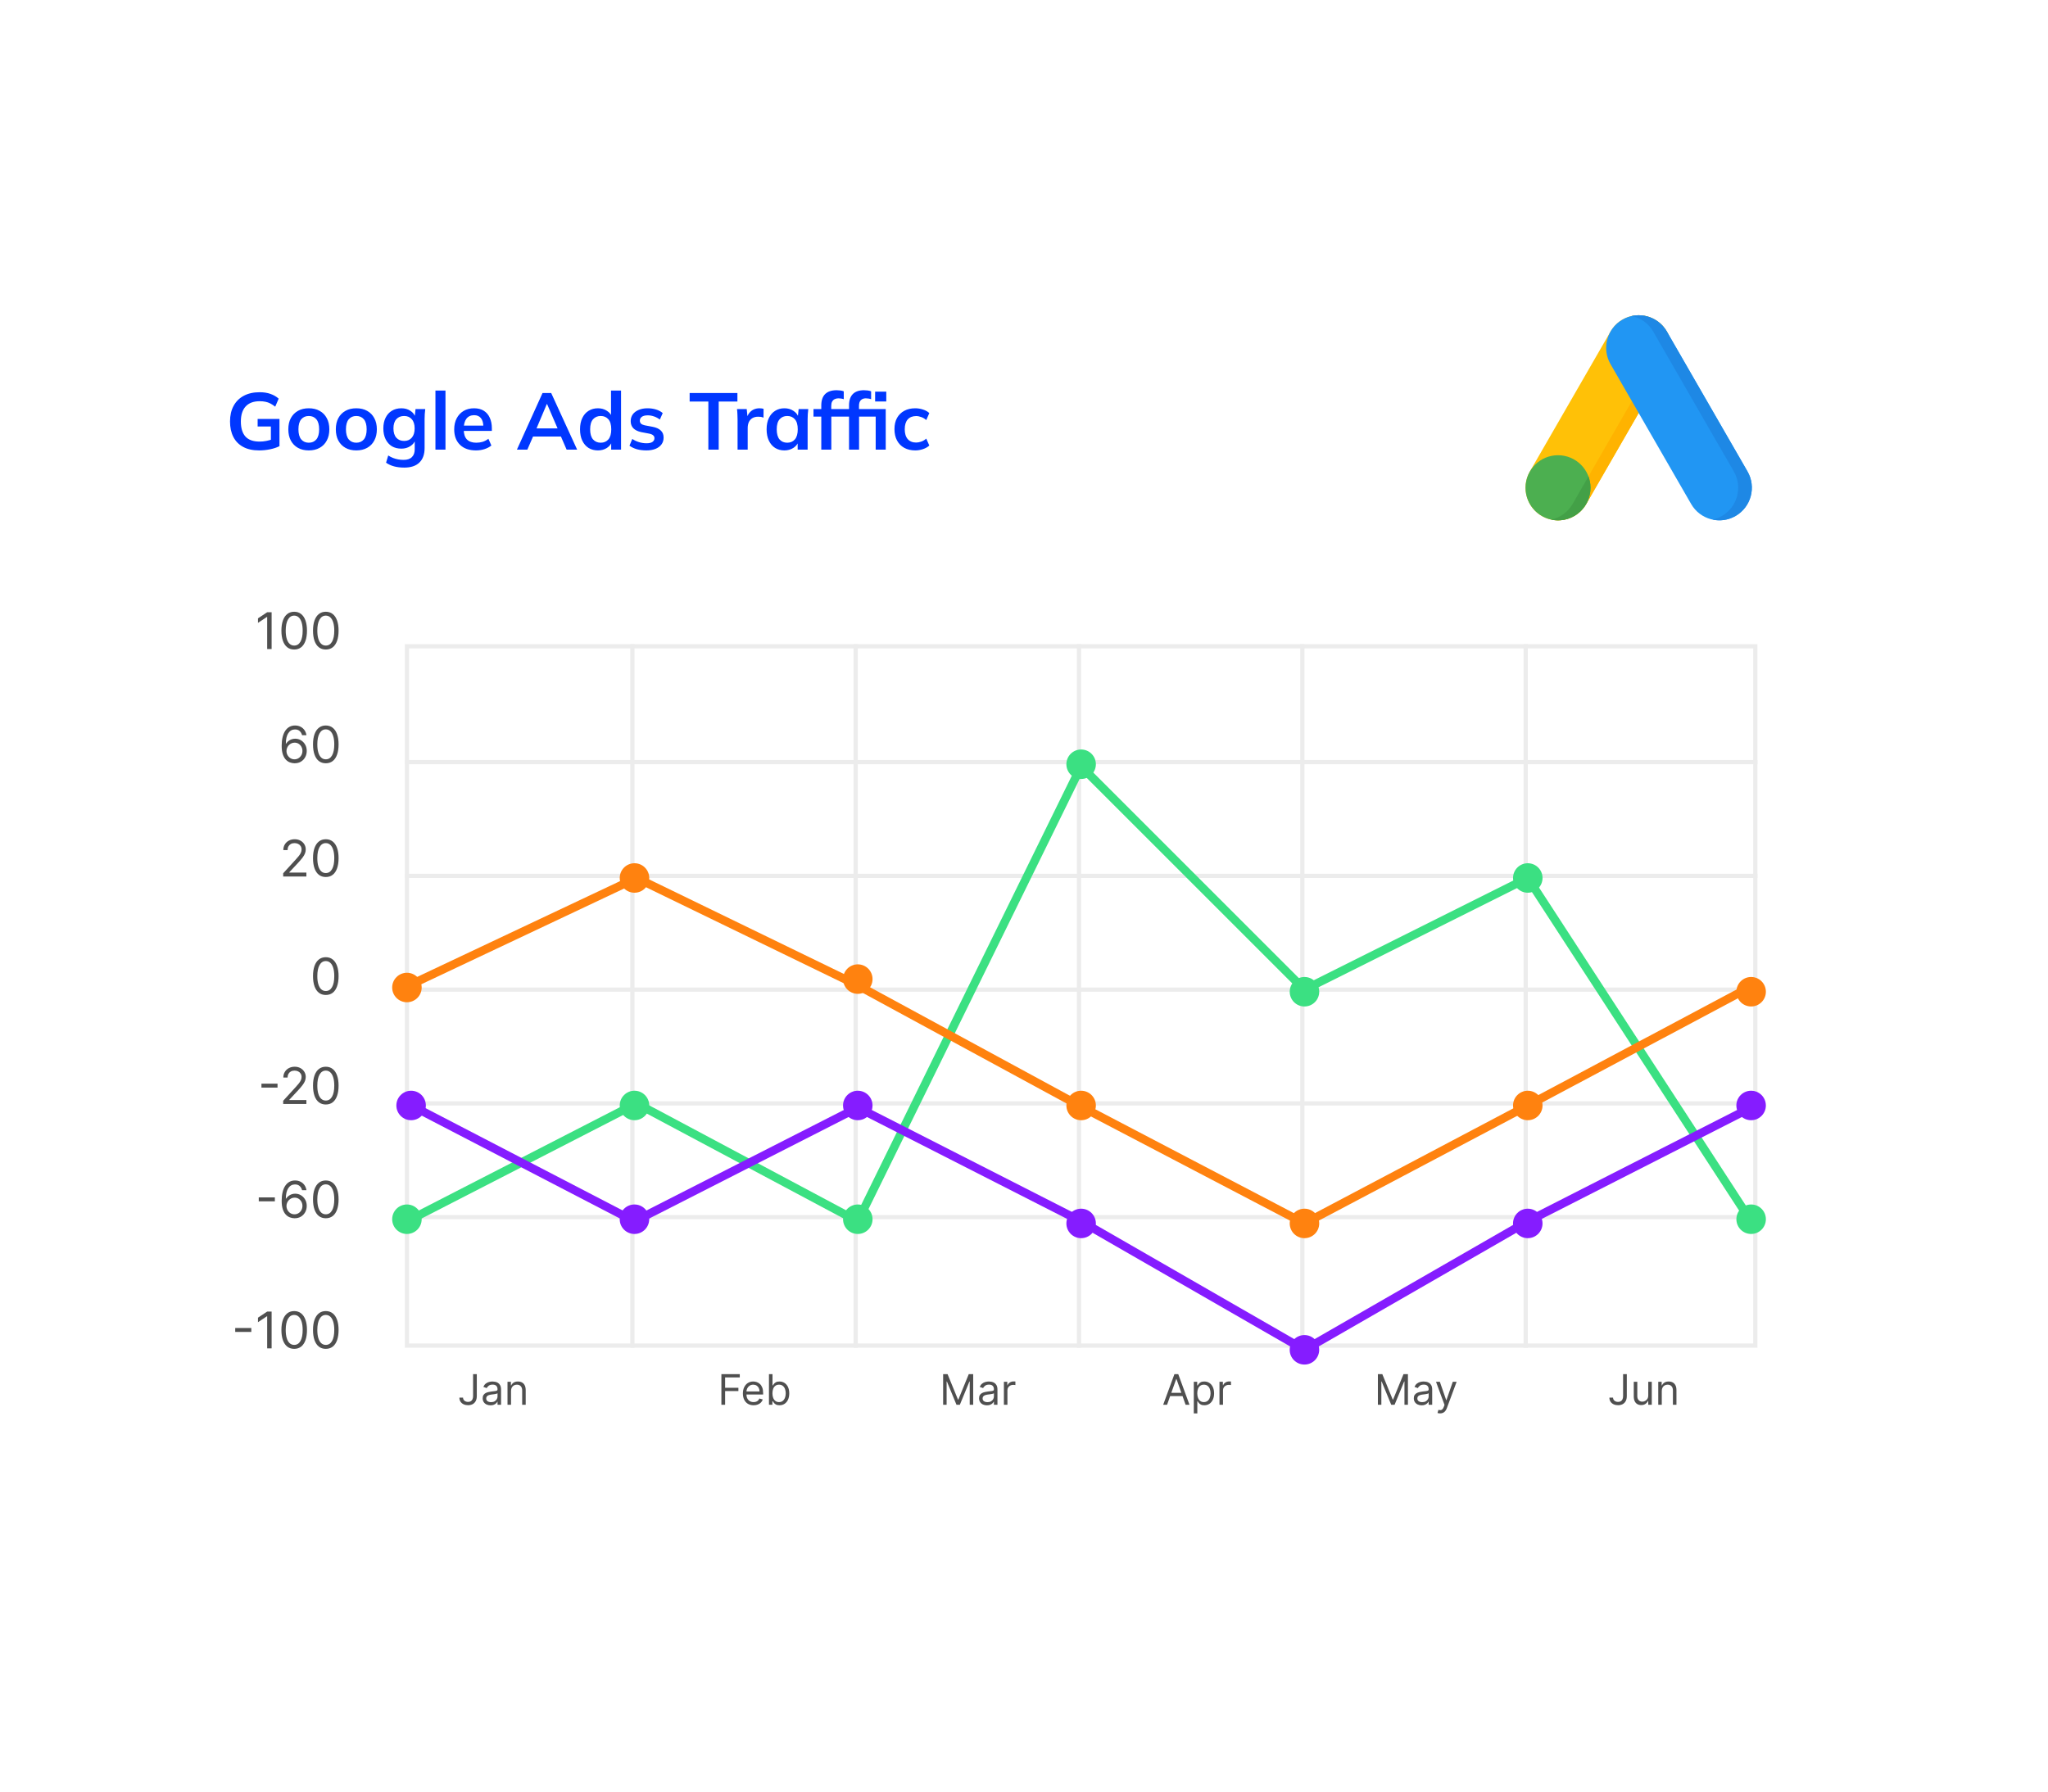<svg width="560" height="490" viewBox="0 0 560 490" fill="none" xmlns="http://www.w3.org/2000/svg">
<g filter="url(#filter0_d_1562_12368)">
<rect x="25" y="57.744" width="494" height="373.512" rx="15.428" fill="white"/>
</g>
<path d="M452.526 87.418C448.272 84.957 442.832 86.418 440.376 90.68L418.328 128.94C415.872 133.202 417.329 138.652 421.583 141.113C425.837 143.574 431.277 142.114 433.733 137.851L455.781 99.591C458.237 95.329 456.78 89.879 452.526 87.418V87.418Z" fill="#FFC107"/>
<path d="M452.522 87.418C450.535 86.268 448.289 85.975 446.209 86.422C447.092 86.613 447.962 86.941 448.786 87.418C453.04 89.878 454.498 95.328 452.042 99.591L429.994 137.851C428.685 140.122 426.529 141.597 424.156 142.108C427.83 142.9 431.749 141.287 433.729 137.851L455.777 99.591C458.233 95.328 456.776 89.878 452.522 87.418V87.418Z" fill="#FFB300"/>
<path d="M426.02 142.309C430.927 142.309 434.905 138.323 434.905 133.407C434.905 128.49 430.927 124.505 426.02 124.505C421.113 124.505 417.135 128.49 417.135 133.407C417.135 138.323 421.113 142.309 426.02 142.309Z" fill="#4CAF50"/>
<path d="M424.157 142.108C424.157 142.11 424.157 142.11 424.156 142.111C424.757 142.24 425.379 142.308 426.017 142.308C430.924 142.308 434.902 138.323 434.902 133.407C434.902 132.314 434.705 131.269 434.345 130.302L429.995 137.851C428.686 140.123 426.53 141.598 424.157 142.108V142.108Z" fill="#43A047"/>
<path d="M477.83 128.94L455.782 90.68C453.326 86.418 447.886 84.957 443.632 87.418C439.378 89.879 437.921 95.329 440.377 99.591L462.425 137.851C464.881 142.114 470.32 143.574 474.575 141.113C478.829 138.652 480.286 133.202 477.83 128.94V128.94Z" fill="#2196F3"/>
<path d="M477.828 128.94L455.78 90.68C453.8 87.244 449.881 85.63 446.207 86.423C448.579 86.934 450.736 88.409 452.045 90.68L474.092 128.941C476.549 133.203 475.091 138.653 470.837 141.113C470.012 141.59 469.143 141.918 468.26 142.109C470.34 142.556 472.586 142.263 474.573 141.113C478.827 138.653 480.284 133.203 477.828 128.94Z" fill="#1E88E5"/>
<path d="M70.865 123.188C69.123 123.188 67.66 122.866 66.475 122.222C65.289 121.579 64.397 120.664 63.797 119.479C63.197 118.293 62.897 116.888 62.897 115.264C62.897 113.625 63.219 112.213 63.863 111.028C64.506 109.828 65.428 108.906 66.628 108.262C67.843 107.603 69.299 107.274 70.996 107.274C72.123 107.274 73.111 107.428 73.96 107.735C74.808 108.028 75.555 108.459 76.199 109.03L75.255 111.225C74.787 110.859 74.34 110.567 73.916 110.347C73.492 110.128 73.052 109.974 72.599 109.886C72.145 109.784 71.618 109.733 71.018 109.733C69.321 109.733 68.033 110.216 67.155 111.181C66.292 112.133 65.86 113.501 65.86 115.286C65.86 117.071 66.27 118.432 67.089 119.369C67.923 120.305 69.226 120.774 70.996 120.774C71.596 120.774 72.196 120.715 72.796 120.598C73.411 120.481 74.011 120.313 74.596 120.093L74.07 121.279V116.647H70.448V114.584H76.418V122.025C75.701 122.391 74.845 122.676 73.85 122.881C72.855 123.086 71.86 123.188 70.865 123.188ZM84.435 123.188C83.294 123.188 82.306 122.954 81.472 122.486C80.638 122.018 79.987 121.352 79.518 120.488C79.065 119.625 78.838 118.601 78.838 117.415C78.838 116.23 79.065 115.213 79.518 114.364C79.987 113.501 80.638 112.835 81.472 112.367C82.306 111.898 83.294 111.664 84.435 111.664C85.577 111.664 86.564 111.898 87.399 112.367C88.247 112.835 88.899 113.501 89.352 114.364C89.82 115.213 90.055 116.23 90.055 117.415C90.055 118.601 89.82 119.625 89.352 120.488C88.899 121.352 88.247 122.018 87.399 122.486C86.564 122.954 85.577 123.188 84.435 123.188ZM84.435 121.081C85.299 121.081 85.987 120.781 86.499 120.181C87.011 119.566 87.267 118.644 87.267 117.415C87.267 116.186 87.011 115.271 86.499 114.671C85.987 114.071 85.299 113.771 84.435 113.771C83.572 113.771 82.884 114.071 82.372 114.671C81.86 115.271 81.604 116.186 81.604 117.415C81.604 118.644 81.86 119.566 82.372 120.181C82.884 120.781 83.572 121.081 84.435 121.081ZM97.426 123.188C96.284 123.188 95.296 122.954 94.462 122.486C93.628 122.018 92.977 121.352 92.509 120.488C92.055 119.625 91.828 118.601 91.828 117.415C91.828 116.23 92.055 115.213 92.509 114.364C92.977 113.501 93.628 112.835 94.462 112.367C95.296 111.898 96.284 111.664 97.426 111.664C98.567 111.664 99.555 111.898 100.389 112.367C101.238 112.835 101.889 113.501 102.342 114.364C102.811 115.213 103.045 116.23 103.045 117.415C103.045 118.601 102.811 119.625 102.342 120.488C101.889 121.352 101.238 122.018 100.389 122.486C99.555 122.954 98.567 123.188 97.426 123.188ZM97.426 121.081C98.289 121.081 98.977 120.781 99.489 120.181C100.001 119.566 100.257 118.644 100.257 117.415C100.257 116.186 100.001 115.271 99.489 114.671C98.977 114.071 98.289 113.771 97.426 113.771C96.562 113.771 95.874 114.071 95.362 114.671C94.85 115.271 94.594 116.186 94.594 117.415C94.594 118.644 94.85 119.566 95.362 120.181C95.874 120.781 96.562 121.081 97.426 121.081ZM110.548 127.886C109.523 127.886 108.594 127.776 107.76 127.556C106.94 127.337 106.209 127 105.565 126.547L106.157 124.571C106.582 124.849 107.021 125.076 107.474 125.252C107.928 125.427 108.396 125.559 108.879 125.647C109.362 125.735 109.852 125.778 110.35 125.778C111.374 125.778 112.135 125.522 112.633 125.01C113.145 124.513 113.401 123.796 113.401 122.859V120.203H113.621C113.386 120.964 112.911 121.571 112.194 122.025C111.491 122.479 110.679 122.705 109.757 122.705C108.762 122.705 107.891 122.486 107.145 122.047C106.413 121.593 105.843 120.949 105.433 120.115C105.023 119.281 104.818 118.301 104.818 117.174C104.818 116.047 105.023 115.074 105.433 114.254C105.843 113.42 106.413 112.784 107.145 112.345C107.891 111.891 108.762 111.664 109.757 111.664C110.694 111.664 111.506 111.891 112.194 112.345C112.896 112.784 113.364 113.384 113.599 114.145L113.401 114.013L113.621 111.884H116.277C116.218 112.337 116.174 112.798 116.145 113.267C116.116 113.735 116.101 114.196 116.101 114.65V122.53C116.101 124.271 115.625 125.595 114.674 126.503C113.738 127.425 112.362 127.886 110.548 127.886ZM110.504 120.598C111.382 120.598 112.077 120.305 112.589 119.72C113.116 119.12 113.379 118.271 113.379 117.174C113.379 116.076 113.116 115.235 112.589 114.65C112.077 114.064 111.382 113.771 110.504 113.771C109.611 113.771 108.901 114.064 108.374 114.65C107.848 115.235 107.584 116.076 107.584 117.174C107.584 118.271 107.848 119.12 108.374 119.72C108.901 120.305 109.611 120.598 110.504 120.598ZM119.066 122.969V106.813H121.81V122.969H119.066ZM130.145 123.188C128.287 123.188 126.831 122.676 125.777 121.652C124.723 120.627 124.197 119.223 124.197 117.437C124.197 116.281 124.423 115.271 124.877 114.408C125.331 113.545 125.96 112.872 126.765 112.389C127.584 111.906 128.535 111.664 129.618 111.664C130.687 111.664 131.579 111.891 132.296 112.345C133.013 112.798 133.555 113.435 133.921 114.254C134.301 115.074 134.491 116.032 134.491 117.13V117.854H126.414V116.406H132.538L132.165 116.713C132.165 115.688 131.945 114.906 131.506 114.364C131.082 113.823 130.46 113.552 129.64 113.552C128.733 113.552 128.031 113.874 127.533 114.518C127.05 115.162 126.809 116.062 126.809 117.218V117.503C126.809 118.703 127.101 119.603 127.687 120.203C128.287 120.788 129.128 121.081 130.211 121.081C130.84 121.081 131.426 121.001 131.967 120.84C132.523 120.664 133.05 120.386 133.548 120.005L134.36 121.849C133.833 122.274 133.204 122.603 132.472 122.837C131.74 123.071 130.965 123.188 130.145 123.188ZM141.346 122.969L148.348 107.494H150.719L157.809 122.969H154.933L153.045 118.623L154.187 119.391H144.902L146.087 118.623L144.199 122.969H141.346ZM149.511 110.523L146.416 117.854L145.846 117.174H153.221L152.76 117.854L149.599 110.523H149.511ZM163.496 123.188C162.531 123.188 161.675 122.961 160.928 122.508C160.197 122.04 159.626 121.374 159.216 120.51C158.806 119.647 158.601 118.615 158.601 117.415C158.601 116.215 158.806 115.191 159.216 114.342C159.626 113.479 160.197 112.82 160.928 112.367C161.675 111.898 162.531 111.664 163.496 111.664C164.418 111.664 165.231 111.891 165.933 112.345C166.65 112.784 167.126 113.384 167.36 114.145H167.074V106.813H169.818V122.969H167.118V120.62H167.382C167.148 121.41 166.672 122.04 165.955 122.508C165.252 122.961 164.433 123.188 163.496 123.188ZM164.265 121.081C165.128 121.081 165.823 120.781 166.35 120.181C166.877 119.566 167.14 118.644 167.14 117.415C167.14 116.186 166.877 115.271 166.35 114.671C165.823 114.071 165.128 113.771 164.265 113.771C163.401 113.771 162.699 114.071 162.157 114.671C161.631 115.271 161.367 116.186 161.367 117.415C161.367 118.644 161.631 119.566 162.157 120.181C162.699 120.781 163.401 121.081 164.265 121.081ZM176.757 123.188C175.806 123.188 174.928 123.079 174.123 122.859C173.333 122.625 172.667 122.303 172.126 121.893L172.894 120.049C173.45 120.43 174.064 120.722 174.738 120.927C175.411 121.132 176.091 121.235 176.779 121.235C177.511 121.235 178.052 121.11 178.403 120.862C178.769 120.613 178.952 120.276 178.952 119.852C178.952 119.515 178.835 119.252 178.601 119.062C178.381 118.857 178.023 118.703 177.525 118.601L175.33 118.184C174.394 117.979 173.677 117.627 173.179 117.13C172.696 116.632 172.455 115.981 172.455 115.176C172.455 114.489 172.638 113.881 173.004 113.354C173.384 112.828 173.918 112.418 174.606 112.125C175.308 111.818 176.128 111.664 177.064 111.664C177.884 111.664 178.652 111.774 179.369 111.993C180.101 112.213 180.716 112.542 181.213 112.981L180.423 114.759C179.969 114.393 179.45 114.108 178.864 113.903C178.279 113.698 177.708 113.596 177.152 113.596C176.391 113.596 175.835 113.735 175.484 114.013C175.133 114.276 174.957 114.62 174.957 115.045C174.957 115.367 175.06 115.637 175.264 115.857C175.484 116.062 175.821 116.215 176.274 116.318L178.469 116.735C179.45 116.925 180.189 117.262 180.686 117.745C181.198 118.213 181.455 118.857 181.455 119.676C181.455 120.408 181.257 121.037 180.862 121.564C180.467 122.091 179.918 122.493 179.216 122.771C178.513 123.049 177.694 123.188 176.757 123.188ZM193.69 122.969V109.82H188.575V107.494H201.636V109.82H196.521V122.969H193.69ZM201.68 122.969V114.715C201.68 114.247 201.665 113.771 201.636 113.289C201.621 112.806 201.585 112.337 201.526 111.884H204.182L204.49 114.913H204.05C204.197 114.181 204.438 113.574 204.775 113.091C205.126 112.608 205.55 112.25 206.048 112.015C206.546 111.781 207.087 111.664 207.672 111.664C207.936 111.664 208.148 111.679 208.309 111.708C208.47 111.723 208.631 111.759 208.792 111.818L208.77 114.232C208.492 114.115 208.25 114.042 208.045 114.013C207.855 113.984 207.614 113.969 207.321 113.969C206.692 113.969 206.158 114.101 205.719 114.364C205.294 114.628 204.972 114.993 204.753 115.462C204.548 115.93 204.446 116.464 204.446 117.064V122.969H201.68ZM214.492 123.188C213.526 123.188 212.678 122.961 211.946 122.508C211.214 122.04 210.644 121.374 210.234 120.51C209.824 119.647 209.619 118.615 209.619 117.415C209.619 116.215 209.824 115.191 210.234 114.342C210.644 113.479 211.214 112.82 211.946 112.367C212.678 111.898 213.526 111.664 214.492 111.664C215.429 111.664 216.248 111.898 216.951 112.367C217.668 112.82 218.143 113.435 218.377 114.21H218.136L218.377 111.884H221.012C220.968 112.337 220.924 112.798 220.88 113.267C220.851 113.735 220.836 114.196 220.836 114.65V122.969H218.114L218.092 120.686H218.356C218.121 121.447 217.646 122.054 216.929 122.508C216.212 122.961 215.4 123.188 214.492 123.188ZM215.261 121.081C216.124 121.081 216.819 120.781 217.346 120.181C217.873 119.566 218.136 118.644 218.136 117.415C218.136 116.186 217.873 115.271 217.346 114.671C216.819 114.071 216.124 113.771 215.261 113.771C214.397 113.771 213.702 114.071 213.175 114.671C212.648 115.271 212.385 116.186 212.385 117.415C212.385 118.644 212.641 119.566 213.153 120.181C213.68 120.781 214.382 121.081 215.261 121.081ZM224.57 122.969V113.947H222.441V111.884H225.338L224.57 112.586V110.896C224.57 109.52 224.921 108.481 225.624 107.779C226.341 107.077 227.387 106.725 228.763 106.725C229.085 106.725 229.421 106.747 229.772 106.791C230.138 106.835 230.453 106.916 230.716 107.033V109.184C230.526 109.111 230.299 109.052 230.036 109.008C229.772 108.964 229.516 108.942 229.268 108.942C228.887 108.942 228.543 109.016 228.236 109.162C227.943 109.308 227.709 109.535 227.533 109.842C227.372 110.135 227.292 110.53 227.292 111.028V112.367L226.897 111.884H230.211V113.947H227.314V122.969H224.57ZM232.158 122.969V113.947H230.029V111.884H232.927L232.158 112.586V110.896C232.158 109.52 232.502 108.481 233.19 107.779C233.893 107.077 234.91 106.725 236.241 106.725C236.563 106.725 236.9 106.747 237.251 106.791C237.617 106.835 237.931 106.916 238.195 107.033V109.184C238.005 109.111 237.778 109.052 237.514 109.008C237.251 108.964 236.995 108.942 236.746 108.942C236.175 108.942 235.722 109.111 235.385 109.447C235.049 109.769 234.88 110.296 234.88 111.028V112.367L234.485 111.884H242.19V122.969H239.446V113.947H234.902V122.969H232.158ZM239.292 109.798V107.12H242.343V109.798H239.292ZM250.267 123.188C249.125 123.188 248.123 122.954 247.259 122.486C246.411 122.018 245.752 121.352 245.284 120.488C244.816 119.61 244.581 118.571 244.581 117.371C244.581 116.171 244.816 115.147 245.284 114.298C245.767 113.45 246.433 112.798 247.281 112.345C248.13 111.891 249.125 111.664 250.267 111.664C250.998 111.664 251.708 111.781 252.396 112.015C253.098 112.235 253.669 112.557 254.108 112.981L253.274 114.891C252.879 114.525 252.432 114.254 251.935 114.079C251.452 113.889 250.976 113.793 250.508 113.793C249.528 113.793 248.759 114.101 248.203 114.715C247.662 115.33 247.391 116.223 247.391 117.393C247.391 118.564 247.662 119.464 248.203 120.093C248.759 120.722 249.528 121.037 250.508 121.037C250.962 121.037 251.43 120.949 251.913 120.774C252.41 120.598 252.864 120.327 253.274 119.962L254.108 121.849C253.654 122.274 253.076 122.603 252.374 122.837C251.686 123.071 250.984 123.188 250.267 123.188Z" fill="#0037FF"/>
<rect x="111.268" y="176.757" width="368.706" height="191.266" stroke="#ECECEC" stroke-width="1.152"/>
<path d="M110.691 239.552H480.549" stroke="#ECECEC" stroke-width="1.152"/>
<path d="M110.691 208.442H480.549" stroke="#ECECEC" stroke-width="1.152"/>
<path d="M110.691 270.661H480.549" stroke="#ECECEC" stroke-width="1.152"/>
<path d="M110.691 301.771H480.549" stroke="#ECECEC" stroke-width="1.152"/>
<path d="M110.691 332.881H480.549" stroke="#ECECEC" stroke-width="1.152"/>
<path d="M172.914 176.181L172.914 368.599" stroke="#ECECEC" stroke-width="1.152"/>
<path d="M233.977 176.181L233.977 368.599" stroke="#ECECEC" stroke-width="1.152"/>
<path d="M295.043 176.181L295.043 368.599" stroke="#ECECEC" stroke-width="1.152"/>
<path d="M356.113 176.181L356.113 368.599" stroke="#ECECEC" stroke-width="1.152"/>
<path d="M417.178 176.181L417.178 368.599" stroke="#ECECEC" stroke-width="1.152"/>
<path d="M68.718 363.204V364.284H64.318V363.204H68.718ZM74.272 358.716V368.771H73.055V359.992H72.996L70.541 361.623V360.385L73.055 358.716H74.272ZM80.444 368.909C79.704 368.909 79.074 368.708 78.554 368.305C78.033 367.899 77.635 367.312 77.361 366.542C77.086 365.77 76.948 364.837 76.948 363.744C76.948 362.657 77.086 361.729 77.361 360.96C77.639 360.187 78.038 359.598 78.559 359.192C79.082 358.783 79.711 358.578 80.444 358.578C81.177 358.578 81.804 358.783 82.325 359.192C82.848 359.598 83.248 360.187 83.522 360.96C83.801 361.729 83.94 362.657 83.94 363.744C83.94 364.837 83.802 365.77 83.527 366.542C83.252 367.312 82.855 367.899 82.334 368.305C81.814 368.708 81.184 368.909 80.444 368.909ZM80.444 367.829C81.177 367.829 81.747 367.475 82.153 366.768C82.558 366.061 82.761 365.053 82.761 363.744C82.761 362.873 82.668 362.132 82.482 361.519C82.298 360.907 82.033 360.441 81.686 360.12C81.343 359.799 80.928 359.639 80.444 359.639C79.717 359.639 79.149 359.997 78.74 360.714C78.331 361.428 78.126 362.438 78.126 363.744C78.126 364.614 78.218 365.354 78.401 365.963C78.585 366.572 78.848 367.035 79.192 367.353C79.539 367.67 79.956 367.829 80.444 367.829ZM89.085 368.909C88.346 368.909 87.716 368.708 87.195 368.305C86.675 367.899 86.277 367.312 86.002 366.542C85.727 365.77 85.59 364.837 85.59 363.744C85.59 362.657 85.727 361.729 86.002 360.96C86.28 360.187 86.68 359.598 87.2 359.192C87.724 358.783 88.352 358.578 89.085 358.578C89.819 358.578 90.446 358.783 90.966 359.192C91.49 359.598 91.889 360.187 92.164 360.96C92.442 361.729 92.581 362.657 92.581 363.744C92.581 364.837 92.444 365.77 92.169 366.542C91.894 367.312 91.496 367.899 90.976 368.305C90.455 368.708 89.825 368.909 89.085 368.909ZM89.085 367.829C89.819 367.829 90.388 367.475 90.794 366.768C91.2 366.061 91.403 365.053 91.403 363.744C91.403 362.873 91.31 362.132 91.123 361.519C90.94 360.907 90.675 360.441 90.328 360.12C89.984 359.799 89.57 359.639 89.085 359.639C88.359 359.639 87.791 359.997 87.382 360.714C86.973 361.428 86.768 362.438 86.768 363.744C86.768 364.614 86.86 365.354 87.043 365.963C87.226 366.572 87.49 367.035 87.834 367.353C88.18 367.67 88.598 367.829 89.085 367.829Z" fill="#4F4F4F"/>
<path d="M75.158 327.486V328.566H70.759V327.486H75.158ZM80.516 333.191C80.104 333.185 79.692 333.106 79.279 332.956C78.867 332.805 78.49 332.551 78.15 332.194C77.809 331.834 77.536 331.348 77.33 330.736C77.124 330.121 77.02 329.348 77.02 328.419C77.02 327.528 77.104 326.739 77.271 326.052C77.438 325.361 77.68 324.78 77.998 324.309C78.315 323.834 78.698 323.474 79.147 323.229C79.598 322.983 80.107 322.861 80.674 322.861C81.237 322.861 81.737 322.974 82.176 323.199C82.618 323.422 82.978 323.733 83.256 324.132C83.534 324.532 83.714 324.992 83.796 325.512H82.598C82.487 325.06 82.271 324.685 81.95 324.388C81.629 324.09 81.204 323.941 80.674 323.941C79.894 323.941 79.281 324.28 78.832 324.957C78.387 325.635 78.163 326.586 78.16 327.81H78.238C78.421 327.532 78.639 327.294 78.891 327.098C79.147 326.898 79.428 326.744 79.736 326.636C80.043 326.528 80.369 326.474 80.713 326.474C81.289 326.474 81.816 326.618 82.294 326.906C82.772 327.191 83.155 327.586 83.443 328.09C83.731 328.591 83.875 329.165 83.875 329.813C83.875 330.435 83.736 331.005 83.457 331.522C83.179 332.036 82.788 332.445 82.284 332.749C81.783 333.05 81.194 333.198 80.516 333.191ZM80.516 332.111C80.929 332.111 81.299 332.008 81.626 331.802C81.957 331.595 82.217 331.319 82.407 330.972C82.6 330.625 82.696 330.239 82.696 329.813C82.696 329.397 82.603 329.019 82.417 328.679C82.233 328.335 81.98 328.062 81.656 327.859C81.335 327.656 80.968 327.555 80.556 327.555C80.245 327.555 79.955 327.617 79.687 327.741C79.418 327.862 79.183 328.029 78.98 328.242C78.78 328.455 78.623 328.699 78.508 328.974C78.394 329.245 78.336 329.532 78.336 329.833C78.336 330.232 78.43 330.605 78.616 330.952C78.806 331.299 79.065 331.579 79.392 331.792C79.723 332.005 80.097 332.111 80.516 332.111ZM89.085 333.191C88.346 333.191 87.716 332.99 87.195 332.587C86.675 332.181 86.277 331.594 86.002 330.825C85.727 330.052 85.59 329.119 85.59 328.026C85.59 326.939 85.727 326.011 86.002 325.242C86.28 324.469 86.68 323.88 87.2 323.474C87.724 323.065 88.352 322.861 89.085 322.861C89.819 322.861 90.446 323.065 90.966 323.474C91.49 323.88 91.889 324.469 92.164 325.242C92.442 326.011 92.581 326.939 92.581 328.026C92.581 329.119 92.444 330.052 92.169 330.825C91.894 331.594 91.496 332.181 90.976 332.587C90.455 332.99 89.825 333.191 89.085 333.191ZM89.085 332.111C89.819 332.111 90.388 331.757 90.794 331.05C91.2 330.343 91.403 329.335 91.403 328.026C91.403 327.155 91.31 326.414 91.123 325.802C90.94 325.19 90.675 324.723 90.328 324.402C89.984 324.082 89.57 323.921 89.085 323.921C88.359 323.921 87.791 324.28 87.382 324.996C86.973 325.71 86.768 326.72 86.768 328.026C86.768 328.897 86.86 329.636 87.043 330.245C87.226 330.854 87.49 331.317 87.834 331.635C88.18 331.952 88.598 332.111 89.085 332.111Z" fill="#4F4F4F"/>
<path d="M75.888 296.375V297.456H71.488V296.375H75.888ZM77.434 301.943V301.06L80.753 297.426C81.143 297.001 81.464 296.631 81.716 296.317C81.968 295.999 82.154 295.701 82.275 295.423C82.4 295.141 82.462 294.847 82.462 294.539C82.462 294.186 82.377 293.88 82.207 293.621C82.04 293.362 81.811 293.163 81.519 293.022C81.228 292.881 80.901 292.811 80.537 292.811C80.151 292.811 79.814 292.891 79.526 293.051C79.241 293.209 79.02 293.429 78.863 293.714C78.709 293.999 78.632 294.333 78.632 294.716H77.473C77.473 294.127 77.609 293.61 77.881 293.164C78.153 292.719 78.522 292.372 78.991 292.123C79.462 291.875 79.991 291.75 80.576 291.75C81.166 291.75 81.688 291.875 82.143 292.123C82.598 292.372 82.955 292.708 83.213 293.13C83.472 293.552 83.601 294.022 83.601 294.539C83.601 294.909 83.534 295.271 83.4 295.624C83.269 295.974 83.04 296.366 82.712 296.798C82.388 297.227 81.938 297.75 81.362 298.369L79.104 300.785V300.863H83.778V301.943H77.434ZM89.085 302.081C88.346 302.081 87.716 301.88 87.195 301.477C86.675 301.071 86.277 300.483 86.002 299.714C85.727 298.942 85.59 298.009 85.59 296.916C85.59 295.829 85.727 294.901 86.002 294.132C86.28 293.359 86.68 292.77 87.2 292.364C87.724 291.955 88.352 291.75 89.085 291.75C89.819 291.75 90.446 291.955 90.966 292.364C91.49 292.77 91.889 293.359 92.164 294.132C92.442 294.901 92.581 295.829 92.581 296.916C92.581 298.009 92.444 298.942 92.169 299.714C91.894 300.483 91.496 301.071 90.976 301.477C90.455 301.88 89.825 302.081 89.085 302.081ZM89.085 301.001C89.819 301.001 90.388 300.647 90.794 299.94C91.2 299.233 91.403 298.225 91.403 296.916C91.403 296.045 91.31 295.303 91.123 294.691C90.94 294.079 90.675 293.613 90.328 293.292C89.984 292.971 89.57 292.811 89.085 292.811C88.359 292.811 87.791 293.169 87.382 293.886C86.973 294.6 86.768 295.61 86.768 296.916C86.768 297.786 86.86 298.526 87.043 299.135C87.226 299.744 87.49 300.207 87.834 300.524C88.18 300.842 88.598 301.001 89.085 301.001Z" fill="#4F4F4F"/>
<path d="M89.085 272.124C88.346 272.124 87.716 271.922 87.195 271.52C86.675 271.114 86.277 270.526 86.002 269.757C85.727 268.985 85.59 268.052 85.59 266.959C85.59 265.872 85.727 264.944 86.002 264.175C86.28 263.402 86.68 262.813 87.2 262.407C87.724 261.998 88.352 261.793 89.085 261.793C89.819 261.793 90.446 261.998 90.966 262.407C91.49 262.813 91.889 263.402 92.164 264.175C92.442 264.944 92.581 265.872 92.581 266.959C92.581 268.052 92.444 268.985 92.169 269.757C91.894 270.526 91.496 271.114 90.976 271.52C90.455 271.922 89.825 272.124 89.085 272.124ZM89.085 271.044C89.819 271.044 90.388 270.69 90.794 269.983C91.2 269.276 91.403 268.268 91.403 266.959C91.403 266.088 91.31 265.346 91.123 264.734C90.94 264.122 90.675 263.656 90.328 263.335C89.984 263.014 89.57 262.854 89.085 262.854C88.359 262.854 87.791 263.212 87.382 263.929C86.973 264.643 86.768 265.652 86.768 266.959C86.768 267.829 86.86 268.569 87.043 269.178C87.226 269.787 87.49 270.25 87.834 270.567C88.18 270.885 88.598 271.044 89.085 271.044Z" fill="#4F4F4F"/>
<path d="M77.434 239.725V238.841L80.753 235.207C81.143 234.782 81.464 234.412 81.716 234.098C81.968 233.78 82.154 233.482 82.275 233.204C82.4 232.923 82.462 232.628 82.462 232.32C82.462 231.967 82.377 231.661 82.207 231.402C82.04 231.144 81.811 230.944 81.519 230.803C81.228 230.662 80.901 230.592 80.537 230.592C80.151 230.592 79.814 230.672 79.526 230.833C79.241 230.99 79.02 231.211 78.863 231.496C78.709 231.78 78.632 232.114 78.632 232.497H77.473C77.473 231.908 77.609 231.391 77.881 230.946C78.153 230.5 78.522 230.153 78.991 229.905C79.462 229.656 79.991 229.532 80.576 229.532C81.166 229.532 81.688 229.656 82.143 229.905C82.598 230.153 82.955 230.489 83.213 230.911C83.472 231.333 83.601 231.803 83.601 232.32C83.601 232.69 83.534 233.052 83.4 233.405C83.269 233.756 83.04 234.147 82.712 234.579C82.388 235.008 81.938 235.531 81.362 236.15L79.104 238.566V238.644H83.778V239.725H77.434ZM89.085 239.862C88.346 239.862 87.716 239.661 87.195 239.258C86.675 238.852 86.277 238.265 86.002 237.495C85.727 236.723 85.59 235.79 85.59 234.697C85.59 233.61 85.727 232.682 86.002 231.913C86.28 231.14 86.68 230.551 87.2 230.145C87.724 229.736 88.352 229.532 89.085 229.532C89.819 229.532 90.446 229.736 90.966 230.145C91.49 230.551 91.889 231.14 92.164 231.913C92.442 232.682 92.581 233.61 92.581 234.697C92.581 235.79 92.444 236.723 92.169 237.495C91.894 238.265 91.496 238.852 90.976 239.258C90.455 239.661 89.825 239.862 89.085 239.862ZM89.085 238.782C89.819 238.782 90.388 238.428 90.794 237.721C91.2 237.014 91.403 236.006 91.403 234.697C91.403 233.826 91.31 233.085 91.123 232.473C90.94 231.86 90.675 231.394 90.328 231.073C89.984 230.752 89.57 230.592 89.085 230.592C88.359 230.592 87.791 230.95 87.382 231.667C86.973 232.381 86.768 233.391 86.768 234.697C86.768 235.568 86.86 236.307 87.043 236.916C87.226 237.525 87.49 237.988 87.834 238.306C88.18 238.623 88.598 238.782 89.085 238.782Z" fill="#4F4F4F"/>
<path d="M80.516 208.753C80.104 208.746 79.692 208.668 79.279 208.517C78.867 208.366 78.49 208.113 78.15 207.756C77.809 207.396 77.536 206.91 77.33 206.298C77.124 205.682 77.02 204.91 77.02 203.98C77.02 203.09 77.104 202.301 77.271 201.614C77.438 200.923 77.68 200.342 77.998 199.871C78.315 199.396 78.698 199.036 79.147 198.79C79.598 198.545 80.107 198.422 80.674 198.422C81.237 198.422 81.737 198.535 82.176 198.761C82.618 198.984 82.978 199.294 83.256 199.694C83.534 200.093 83.714 200.553 83.796 201.074H82.598C82.487 200.622 82.271 200.247 81.95 199.949C81.629 199.651 81.204 199.502 80.674 199.502C79.894 199.502 79.281 199.841 78.832 200.519C78.387 201.196 78.163 202.147 78.16 203.371H78.238C78.421 203.093 78.639 202.856 78.891 202.659C79.147 202.46 79.428 202.306 79.736 202.198C80.043 202.09 80.369 202.036 80.713 202.036C81.289 202.036 81.816 202.18 82.294 202.468C82.772 202.753 83.155 203.147 83.443 203.651C83.731 204.152 83.875 204.727 83.875 205.375C83.875 205.997 83.736 206.566 83.457 207.083C83.179 207.597 82.788 208.006 82.284 208.311C81.783 208.612 81.194 208.759 80.516 208.753ZM80.516 207.673C80.929 207.673 81.299 207.569 81.626 207.363C81.957 207.157 82.217 206.88 82.407 206.533C82.6 206.186 82.696 205.8 82.696 205.375C82.696 204.959 82.603 204.581 82.417 204.24C82.233 203.897 81.98 203.623 81.656 203.42C81.335 203.218 80.968 203.116 80.556 203.116C80.245 203.116 79.955 203.178 79.687 203.303C79.418 203.424 79.183 203.591 78.98 203.803C78.78 204.016 78.623 204.26 78.508 204.535C78.394 204.807 78.336 205.093 78.336 205.394C78.336 205.794 78.43 206.167 78.616 206.514C78.806 206.861 79.065 207.141 79.392 207.353C79.723 207.566 80.097 207.673 80.516 207.673ZM89.085 208.753C88.346 208.753 87.716 208.551 87.195 208.149C86.675 207.743 86.277 207.155 86.002 206.386C85.727 205.614 85.59 204.681 85.59 203.587C85.59 202.501 85.727 201.573 86.002 200.803C86.28 200.031 86.68 199.442 87.2 199.036C87.724 198.627 88.352 198.422 89.085 198.422C89.819 198.422 90.446 198.627 90.966 199.036C91.49 199.442 91.889 200.031 92.164 200.803C92.442 201.573 92.581 202.501 92.581 203.587C92.581 204.681 92.444 205.614 92.169 206.386C91.894 207.155 91.496 207.743 90.976 208.149C90.455 208.551 89.825 208.753 89.085 208.753ZM89.085 207.673C89.819 207.673 90.388 207.319 90.794 206.612C91.2 205.905 91.403 204.897 91.403 203.587C91.403 202.717 91.31 201.975 91.123 201.363C90.94 200.751 90.675 200.285 90.328 199.964C89.984 199.643 89.57 199.483 89.085 199.483C88.359 199.483 87.791 199.841 87.382 200.558C86.973 201.272 86.768 202.281 86.768 203.587C86.768 204.458 86.86 205.198 87.043 205.807C87.226 206.416 87.49 206.879 87.834 207.196C88.18 207.514 88.598 207.673 89.085 207.673Z" fill="#4F4F4F"/>
<path d="M74.272 167.45V177.506H73.055V168.727H72.996L70.541 170.357V169.12L73.055 167.45H74.272ZM80.444 177.643C79.704 177.643 79.074 177.442 78.554 177.039C78.033 176.634 77.635 176.046 77.361 175.277C77.086 174.504 76.948 173.571 76.948 172.478C76.948 171.391 77.086 170.463 77.361 169.694C77.639 168.922 78.038 168.332 78.559 167.927C79.082 167.517 79.711 167.313 80.444 167.313C81.177 167.313 81.804 167.517 82.325 167.927C82.848 168.332 83.248 168.922 83.522 169.694C83.801 170.463 83.94 171.391 83.94 172.478C83.94 173.571 83.802 174.504 83.527 175.277C83.252 176.046 82.855 176.634 82.334 177.039C81.814 177.442 81.184 177.643 80.444 177.643ZM80.444 176.563C81.177 176.563 81.747 176.21 82.153 175.503C82.558 174.796 82.761 173.787 82.761 172.478C82.761 171.607 82.668 170.866 82.482 170.254C82.298 169.642 82.033 169.175 81.686 168.854C81.343 168.534 80.928 168.373 80.444 168.373C79.717 168.373 79.149 168.732 78.74 169.449C78.331 170.162 78.126 171.172 78.126 172.478C78.126 173.349 78.218 174.089 78.401 174.697C78.585 175.306 78.848 175.769 79.192 176.087C79.539 176.404 79.956 176.563 80.444 176.563ZM89.085 177.643C88.346 177.643 87.716 177.442 87.195 177.039C86.675 176.634 86.277 176.046 86.002 175.277C85.727 174.504 85.59 173.571 85.59 172.478C85.59 171.391 85.727 170.463 86.002 169.694C86.28 168.922 86.68 168.332 87.2 167.927C87.724 167.517 88.352 167.313 89.085 167.313C89.819 167.313 90.446 167.517 90.966 167.927C91.49 168.332 91.889 168.922 92.164 169.694C92.442 170.463 92.581 171.391 92.581 172.478C92.581 173.571 92.444 174.504 92.169 175.277C91.894 176.046 91.496 176.634 90.976 177.039C90.455 177.442 89.825 177.643 89.085 177.643ZM89.085 176.563C89.819 176.563 90.388 176.21 90.794 175.503C91.2 174.796 91.403 173.787 91.403 172.478C91.403 171.607 91.31 170.866 91.123 170.254C90.94 169.642 90.675 169.175 90.328 168.854C89.984 168.534 89.57 168.373 89.085 168.373C88.359 168.373 87.791 168.732 87.382 169.449C86.973 170.162 86.768 171.172 86.768 172.478C86.768 173.349 86.86 174.089 87.043 174.697C87.226 175.306 87.49 175.769 87.834 176.087C88.18 176.404 88.598 176.563 89.085 176.563Z" fill="#4F4F4F"/>
<path d="M129.361 375.827H130.376V381.818C130.376 382.352 130.278 382.806 130.081 383.18C129.885 383.554 129.608 383.837 129.251 384.031C128.893 384.225 128.472 384.322 127.986 384.322C127.528 384.322 127.12 384.238 126.763 384.072C126.406 383.903 126.125 383.663 125.92 383.352C125.716 383.041 125.613 382.671 125.613 382.243H126.612C126.612 382.48 126.67 382.688 126.788 382.865C126.908 383.04 127.071 383.176 127.279 383.274C127.486 383.372 127.722 383.421 127.986 383.421C128.278 383.421 128.526 383.36 128.731 383.237C128.936 383.115 129.091 382.935 129.198 382.697C129.307 382.457 129.361 382.164 129.361 381.818V375.827ZM134.128 384.354C133.73 384.354 133.368 384.279 133.044 384.129C132.719 383.977 132.461 383.757 132.27 383.471C132.079 383.181 131.984 382.832 131.984 382.423C131.984 382.063 132.055 381.771 132.197 381.547C132.339 381.321 132.528 381.144 132.765 381.016C133.003 380.887 133.265 380.792 133.551 380.729C133.84 380.664 134.131 380.612 134.423 380.574C134.804 380.525 135.114 380.488 135.351 380.463C135.591 380.436 135.766 380.391 135.875 380.328C135.987 380.265 136.043 380.156 136.043 380.001V379.968C136.043 379.564 135.932 379.251 135.711 379.027C135.493 378.803 135.162 378.692 134.717 378.692C134.256 378.692 133.895 378.792 133.633 378.994C133.371 379.196 133.187 379.412 133.08 379.641L132.164 379.313C132.328 378.932 132.546 378.634 132.819 378.421C133.094 378.206 133.394 378.056 133.719 377.971C134.046 377.884 134.368 377.84 134.684 377.84C134.886 377.84 135.118 377.865 135.38 377.914C135.645 377.96 135.9 378.057 136.145 378.205C136.393 378.352 136.599 378.574 136.763 378.872C136.927 379.169 137.008 379.567 137.008 380.066V384.207H136.043V383.356H135.994C135.928 383.492 135.819 383.638 135.666 383.794C135.514 383.949 135.31 384.082 135.057 384.191C134.803 384.3 134.493 384.354 134.128 384.354ZM134.275 383.487C134.657 383.487 134.979 383.412 135.241 383.262C135.505 383.112 135.705 382.918 135.838 382.681C135.975 382.444 136.043 382.194 136.043 381.932V381.048C136.002 381.097 135.912 381.142 135.773 381.183C135.636 381.221 135.478 381.256 135.298 381.286C135.121 381.313 134.948 381.337 134.778 381.359C134.612 381.378 134.477 381.395 134.373 381.408C134.122 381.441 133.888 381.494 133.67 381.568C133.454 381.639 133.28 381.747 133.146 381.891C133.015 382.033 132.95 382.227 132.95 382.472C132.95 382.808 133.074 383.061 133.322 383.233C133.573 383.402 133.891 383.487 134.275 383.487ZM139.737 380.426V384.207H138.771V377.922H139.704V378.904H139.786C139.933 378.585 140.157 378.329 140.457 378.135C140.757 377.939 141.144 377.84 141.619 377.84C142.044 377.84 142.417 377.928 142.736 378.102C143.055 378.274 143.303 378.536 143.48 378.888C143.658 379.237 143.746 379.679 143.746 380.214V384.207H142.781V380.279C142.781 379.785 142.653 379.401 142.396 379.125C142.14 378.847 141.788 378.708 141.34 378.708C141.032 378.708 140.757 378.775 140.514 378.908C140.274 379.042 140.084 379.237 139.945 379.493C139.806 379.75 139.737 380.061 139.737 380.426Z" fill="#4F4F4F"/>
<path d="M197.257 384.207V375.827H202.282V376.728H198.272V379.559H201.905V380.459H198.272V384.207H197.257ZM206.062 384.338C205.457 384.338 204.934 384.204 204.495 383.937C204.059 383.667 203.722 383.291 203.485 382.808C203.25 382.322 203.133 381.758 203.133 381.114C203.133 380.47 203.25 379.903 203.485 379.412C203.722 378.918 204.052 378.533 204.475 378.258C204.9 377.98 205.397 377.84 205.964 377.84C206.292 377.84 206.615 377.895 206.934 378.004C207.253 378.113 207.544 378.291 207.805 378.536C208.067 378.779 208.276 379.101 208.431 379.502C208.587 379.903 208.665 380.396 208.665 380.983V381.392H203.82V380.557H207.683C207.683 380.203 207.612 379.886 207.47 379.608C207.331 379.33 207.132 379.11 206.873 378.949C206.616 378.788 206.313 378.708 205.964 378.708C205.58 378.708 205.247 378.803 204.966 378.994C204.688 379.182 204.473 379.428 204.323 379.731C204.173 380.034 204.098 380.358 204.098 380.705V381.261C204.098 381.736 204.18 382.138 204.344 382.468C204.51 382.795 204.741 383.045 205.035 383.217C205.33 383.386 205.672 383.471 206.062 383.471C206.316 383.471 206.545 383.435 206.75 383.364C206.957 383.291 207.136 383.181 207.286 383.037C207.436 382.89 207.552 382.707 207.634 382.489L208.566 382.75C208.468 383.067 208.303 383.345 208.071 383.585C207.84 383.822 207.553 384.008 207.212 384.142C206.871 384.272 206.488 384.338 206.062 384.338ZM210.264 384.207V375.827H211.23V378.921H211.312C211.383 378.812 211.481 378.672 211.607 378.503C211.735 378.331 211.918 378.179 212.155 378.045C212.395 377.909 212.719 377.84 213.129 377.84C213.658 377.84 214.124 377.973 214.528 378.237C214.932 378.502 215.247 378.877 215.473 379.363C215.7 379.848 215.813 380.421 215.813 381.081C215.813 381.747 215.7 382.324 215.473 382.812C215.247 383.297 214.933 383.674 214.532 383.941C214.131 384.206 213.669 384.338 213.145 384.338C212.741 384.338 212.418 384.271 212.175 384.137C211.933 384.001 211.746 383.847 211.615 383.675C211.484 383.501 211.383 383.356 211.312 383.241H211.197V384.207H210.264ZM211.214 381.065C211.214 381.539 211.283 381.958 211.422 382.321C211.562 382.681 211.765 382.963 212.032 383.168C212.299 383.37 212.627 383.471 213.014 383.471C213.418 383.471 213.755 383.364 214.025 383.151C214.297 382.936 214.502 382.647 214.638 382.284C214.778 381.918 214.847 381.512 214.847 381.065C214.847 380.623 214.779 380.225 214.643 379.87C214.509 379.513 214.306 379.23 214.033 379.023C213.763 378.813 213.423 378.708 213.014 378.708C212.621 378.708 212.291 378.807 212.024 379.007C211.757 379.203 211.555 379.478 211.418 379.833C211.282 380.185 211.214 380.595 211.214 381.065Z" fill="#4F4F4F"/>
<path d="M257.89 375.827H259.101L261.949 382.783H262.047L264.895 375.827H266.106V384.207H265.157V377.84H265.075L262.457 384.207H261.54L258.921 377.84H258.84V384.207H257.89V375.827ZM269.859 384.354C269.461 384.354 269.1 384.279 268.775 384.129C268.451 383.977 268.193 383.757 268.002 383.471C267.811 383.181 267.715 382.832 267.715 382.423C267.715 382.063 267.786 381.771 267.928 381.547C268.07 381.321 268.26 381.144 268.497 381.016C268.734 380.887 268.996 380.792 269.283 380.729C269.572 380.664 269.862 380.612 270.154 380.574C270.536 380.525 270.846 380.488 271.083 380.463C271.323 380.436 271.497 380.391 271.607 380.328C271.718 380.265 271.774 380.156 271.774 380.001V379.968C271.774 379.564 271.664 379.251 271.443 379.027C271.225 378.803 270.893 378.692 270.449 378.692C269.988 378.692 269.626 378.792 269.364 378.994C269.102 379.196 268.918 379.412 268.812 379.641L267.895 379.313C268.059 378.932 268.277 378.634 268.55 378.421C268.826 378.206 269.126 378.056 269.45 377.971C269.778 377.884 270.099 377.84 270.416 377.84C270.618 377.84 270.85 377.865 271.111 377.914C271.376 377.96 271.631 378.057 271.877 378.205C272.125 378.352 272.331 378.574 272.494 378.872C272.658 379.169 272.74 379.567 272.74 380.066V384.207H271.774V383.356H271.725C271.66 383.492 271.551 383.638 271.398 383.794C271.245 383.949 271.042 384.082 270.788 384.191C270.535 384.3 270.225 384.354 269.859 384.354ZM270.007 383.487C270.389 383.487 270.711 383.412 270.972 383.262C271.237 383.112 271.436 382.918 271.57 382.681C271.706 382.444 271.774 382.194 271.774 381.932V381.048C271.733 381.097 271.643 381.142 271.504 381.183C271.368 381.221 271.21 381.256 271.03 381.286C270.852 381.313 270.679 381.337 270.51 381.359C270.344 381.378 270.209 381.395 270.105 381.408C269.854 381.441 269.619 381.494 269.401 381.568C269.186 381.639 269.011 381.747 268.877 381.891C268.747 382.033 268.681 382.227 268.681 382.472C268.681 382.808 268.805 383.061 269.053 383.233C269.304 383.402 269.622 383.487 270.007 383.487ZM274.502 384.207V377.922H275.435V378.872H275.501C275.615 378.561 275.823 378.308 276.123 378.115C276.423 377.921 276.761 377.824 277.137 377.824C277.208 377.824 277.297 377.825 277.403 377.828C277.51 377.831 277.59 377.835 277.645 377.84V378.822C277.612 378.814 277.537 378.802 277.42 378.786C277.305 378.767 277.184 378.757 277.056 378.757C276.75 378.757 276.477 378.821 276.237 378.949C276 379.075 275.812 379.249 275.673 379.473C275.536 379.694 275.468 379.946 275.468 380.23V384.207H274.502Z" fill="#4F4F4F"/>
<path d="M319.118 384.207H318.054L321.131 375.827H322.178L325.255 384.207H324.191L321.687 377.153H321.622L319.118 384.207ZM319.511 380.934H323.799V381.834H319.511V380.934ZM326.43 386.564V377.922H327.362V378.921H327.477C327.548 378.812 327.646 378.672 327.772 378.503C327.9 378.331 328.083 378.179 328.32 378.045C328.56 377.909 328.885 377.84 329.294 377.84C329.823 377.84 330.289 377.973 330.693 378.237C331.097 378.502 331.412 378.877 331.638 379.363C331.865 379.848 331.978 380.421 331.978 381.081C331.978 381.747 331.865 382.324 331.638 382.812C331.412 383.297 331.098 383.674 330.697 383.941C330.296 384.206 329.834 384.338 329.31 384.338C328.906 384.338 328.583 384.271 328.34 384.137C328.098 384.001 327.911 383.847 327.78 383.675C327.649 383.501 327.548 383.356 327.477 383.241H327.395V386.564H326.43ZM327.379 381.065C327.379 381.539 327.448 381.958 327.587 382.321C327.727 382.681 327.93 382.963 328.197 383.168C328.464 383.37 328.792 383.471 329.179 383.471C329.583 383.471 329.92 383.364 330.19 383.151C330.463 382.936 330.667 382.647 330.803 382.284C330.943 381.918 331.012 381.512 331.012 381.065C331.012 380.623 330.944 380.225 330.808 379.87C330.674 379.513 330.471 379.23 330.198 379.023C329.928 378.813 329.588 378.708 329.179 378.708C328.786 378.708 328.456 378.807 328.189 379.007C327.922 379.203 327.72 379.478 327.583 379.833C327.447 380.185 327.379 380.595 327.379 381.065ZM333.451 384.207V377.922H334.384V378.872H334.449C334.564 378.561 334.771 378.308 335.071 378.115C335.371 377.921 335.709 377.824 336.086 377.824C336.157 377.824 336.245 377.825 336.352 377.828C336.458 377.831 336.539 377.835 336.593 377.84V378.822C336.56 378.814 336.485 378.802 336.368 378.786C336.254 378.767 336.132 378.757 336.004 378.757C335.698 378.757 335.426 378.821 335.186 378.949C334.948 379.075 334.76 379.249 334.621 379.473C334.485 379.694 334.416 379.946 334.416 380.23V384.207H333.451Z" fill="#4F4F4F"/>
<path d="M376.766 375.827H377.977L380.825 382.783H380.923L383.771 375.827H384.982V384.207H384.032V377.84H383.951L381.332 384.207H380.415L377.797 377.84H377.715V384.207H376.766V375.827ZM388.735 384.354C388.337 384.354 387.975 384.279 387.651 384.129C387.326 383.977 387.068 383.757 386.877 383.471C386.686 383.181 386.591 382.832 386.591 382.423C386.591 382.063 386.662 381.771 386.804 381.547C386.945 381.321 387.135 381.144 387.372 381.016C387.61 380.887 387.871 380.792 388.158 380.729C388.447 380.664 388.738 380.612 389.029 380.574C389.411 380.525 389.721 380.488 389.958 380.463C390.198 380.436 390.373 380.391 390.482 380.328C390.594 380.265 390.65 380.156 390.65 380.001V379.968C390.65 379.564 390.539 379.251 390.318 379.027C390.1 378.803 389.769 378.692 389.324 378.692C388.863 378.692 388.502 378.792 388.24 378.994C387.978 379.196 387.794 379.412 387.687 379.641L386.771 379.313C386.934 378.932 387.153 378.634 387.425 378.421C387.701 378.206 388.001 378.056 388.326 377.971C388.653 377.884 388.975 377.84 389.291 377.84C389.493 377.84 389.725 377.865 389.987 377.914C390.251 377.96 390.506 378.057 390.752 378.205C391 378.352 391.206 378.574 391.37 378.872C391.533 379.169 391.615 379.567 391.615 380.066V384.207H390.65V383.356H390.601C390.535 383.492 390.426 383.638 390.273 383.794C390.121 383.949 389.917 384.082 389.664 384.191C389.41 384.3 389.1 384.354 388.735 384.354ZM388.882 383.487C389.264 383.487 389.586 383.412 389.848 383.262C390.112 383.112 390.311 382.918 390.445 382.681C390.582 382.444 390.65 382.194 390.65 381.932V381.048C390.609 381.097 390.519 381.142 390.38 381.183C390.243 381.221 390.085 381.256 389.905 381.286C389.728 381.313 389.555 381.337 389.385 381.359C389.219 381.378 389.084 381.395 388.98 381.408C388.729 381.441 388.495 381.494 388.277 381.568C388.061 381.639 387.886 381.747 387.753 381.891C387.622 382.033 387.556 382.227 387.556 382.472C387.556 382.808 387.681 383.061 387.929 383.233C388.18 383.402 388.498 383.487 388.882 383.487ZM393.775 386.564C393.611 386.564 393.465 386.55 393.337 386.523C393.209 386.498 393.12 386.474 393.071 386.449L393.316 385.598C393.551 385.658 393.758 385.68 393.938 385.664C394.118 385.647 394.278 385.567 394.417 385.422C394.559 385.28 394.688 385.05 394.806 384.731L394.986 384.24L392.662 377.922H393.709L395.444 382.93H395.51L397.244 377.922H398.292L395.624 385.124C395.504 385.448 395.355 385.717 395.178 385.93C395.001 386.145 394.795 386.305 394.56 386.408C394.328 386.512 394.067 386.564 393.775 386.564Z" fill="#4F4F4F"/>
<path d="M443.817 375.827H444.831V381.818C444.831 382.352 444.733 382.806 444.537 383.18C444.34 383.554 444.063 383.837 443.706 384.031C443.349 384.225 442.927 384.322 442.442 384.322C441.983 384.322 441.576 384.238 441.218 384.072C440.861 383.903 440.58 383.663 440.375 383.352C440.171 383.041 440.069 382.671 440.069 382.243H441.067C441.067 382.48 441.126 382.688 441.243 382.865C441.363 383.04 441.527 383.176 441.734 383.274C441.941 383.372 442.177 383.421 442.442 383.421C442.734 383.421 442.982 383.36 443.186 383.237C443.391 383.115 443.546 382.935 443.653 382.697C443.762 382.457 443.817 382.164 443.817 381.818V375.827ZM450.695 381.637V377.922H451.66V384.207H450.695V383.143H450.629C450.482 383.462 450.253 383.734 449.942 383.957C449.631 384.178 449.238 384.289 448.763 384.289C448.371 384.289 448.021 384.203 447.716 384.031C447.41 383.857 447.17 383.595 446.996 383.245C446.821 382.894 446.734 382.45 446.734 381.916V377.922H447.7V381.85C447.7 382.309 447.828 382.674 448.084 382.947C448.343 383.22 448.673 383.356 449.074 383.356C449.314 383.356 449.558 383.295 449.807 383.172C450.058 383.049 450.268 382.861 450.437 382.607C450.609 382.354 450.695 382.03 450.695 381.637ZM454.394 380.426V384.207H453.429V377.922H454.362V378.904H454.444C454.591 378.585 454.815 378.329 455.115 378.135C455.415 377.939 455.802 377.84 456.277 377.84C456.702 377.84 457.074 377.928 457.394 378.102C457.713 378.274 457.961 378.536 458.138 378.888C458.316 379.237 458.404 379.679 458.404 380.214V384.207H457.439V380.279C457.439 379.785 457.31 379.401 457.054 379.125C456.798 378.847 456.446 378.708 455.998 378.708C455.69 378.708 455.415 378.775 455.172 378.908C454.932 379.042 454.742 379.237 454.603 379.493C454.464 379.75 454.394 380.061 454.394 380.426Z" fill="#4F4F4F"/>
<circle cx="111.269" cy="333.457" r="4.033" fill="#3BE082"/>
<circle cx="173.492" cy="302.346" r="4.033" fill="#3BE082"/>
<circle cx="234.554" cy="333.457" r="4.033" fill="#3BE082"/>
<circle cx="295.621" cy="209.018" r="4.033" fill="#3BE082"/>
<circle cx="356.691" cy="271.238" r="4.033" fill="#3BE082"/>
<circle cx="417.755" cy="240.127" r="4.033" fill="#3BE082"/>
<circle cx="478.826" cy="333.457" r="4.033" fill="#3BE082"/>
<path d="M111.266 334.032L174.061 301.77L234.552 334.032L295.619 209.594L356.685 270.661L417.752 240.127L478.819 334.032" stroke="#3BE082" stroke-width="2.304"/>
<circle cx="111.269" cy="270.084" r="4.033" fill="#FF820F"/>
<circle cx="173.492" cy="240.127" r="4.033" fill="#FF820F"/>
<circle cx="234.554" cy="267.781" r="4.033" fill="#FF820F"/>
<circle cx="295.621" cy="302.347" r="4.033" fill="#FF820F"/>
<circle cx="356.691" cy="334.608" r="4.033" fill="#FF820F"/>
<circle cx="417.755" cy="302.347" r="4.033" fill="#FF820F"/>
<circle cx="478.826" cy="271.237" r="4.033" fill="#FF820F"/>
<path d="M111.84 269.508L174.059 240.127L234.55 269.508L295.041 302.346L356.684 334.608L417.75 302.346L479.394 269.508" stroke="#FF820F" stroke-width="2.304"/>
<circle cx="112.414" cy="302.346" r="4.033" fill="#851CFF"/>
<circle cx="173.484" cy="333.457" r="4.033" fill="#851CFF"/>
<circle cx="234.55" cy="302.346" r="4.033" fill="#851CFF"/>
<circle cx="295.621" cy="334.608" r="4.033" fill="#851CFF"/>
<circle cx="356.683" cy="369.174" r="4.033" fill="#851CFF"/>
<circle cx="417.75" cy="334.608" r="4.033" fill="#851CFF"/>
<circle cx="478.82" cy="302.346" r="4.033" fill="#851CFF"/>
<path d="M113.57 302.922L173.485 334.031L234.552 302.922L295.619 334.031L356.686 369.174L417.753 334.031L478.82 302.922" stroke="#851CFF" stroke-width="2.304"/>
<defs>
<filter id="filter0_d_1562_12368" x="15.743" y="51.573" width="543.369" height="422.881" filterUnits="userSpaceOnUse" color-interpolation-filters="sRGB">
<feFlood flood-opacity="0" result="BackgroundImageFix"/>
<feColorMatrix in="SourceAlpha" type="matrix" values="0 0 0 0 0 0 0 0 0 0 0 0 0 0 0 0 0 0 127 0" result="hardAlpha"/>
<feOffset dx="15.428" dy="18.514"/>
<feGaussianBlur stdDeviation="12.342"/>
<feComposite in2="hardAlpha" operator="out"/>
<feColorMatrix type="matrix" values="0 0 0 0 0 0 0 0 0 0 0 0 0 0 0 0 0 0 0.12 0"/>
<feBlend mode="normal" in2="BackgroundImageFix" result="effect1_dropShadow_1562_12368"/>
<feBlend mode="normal" in="SourceGraphic" in2="effect1_dropShadow_1562_12368" result="shape"/>
</filter>
</defs>
</svg>
